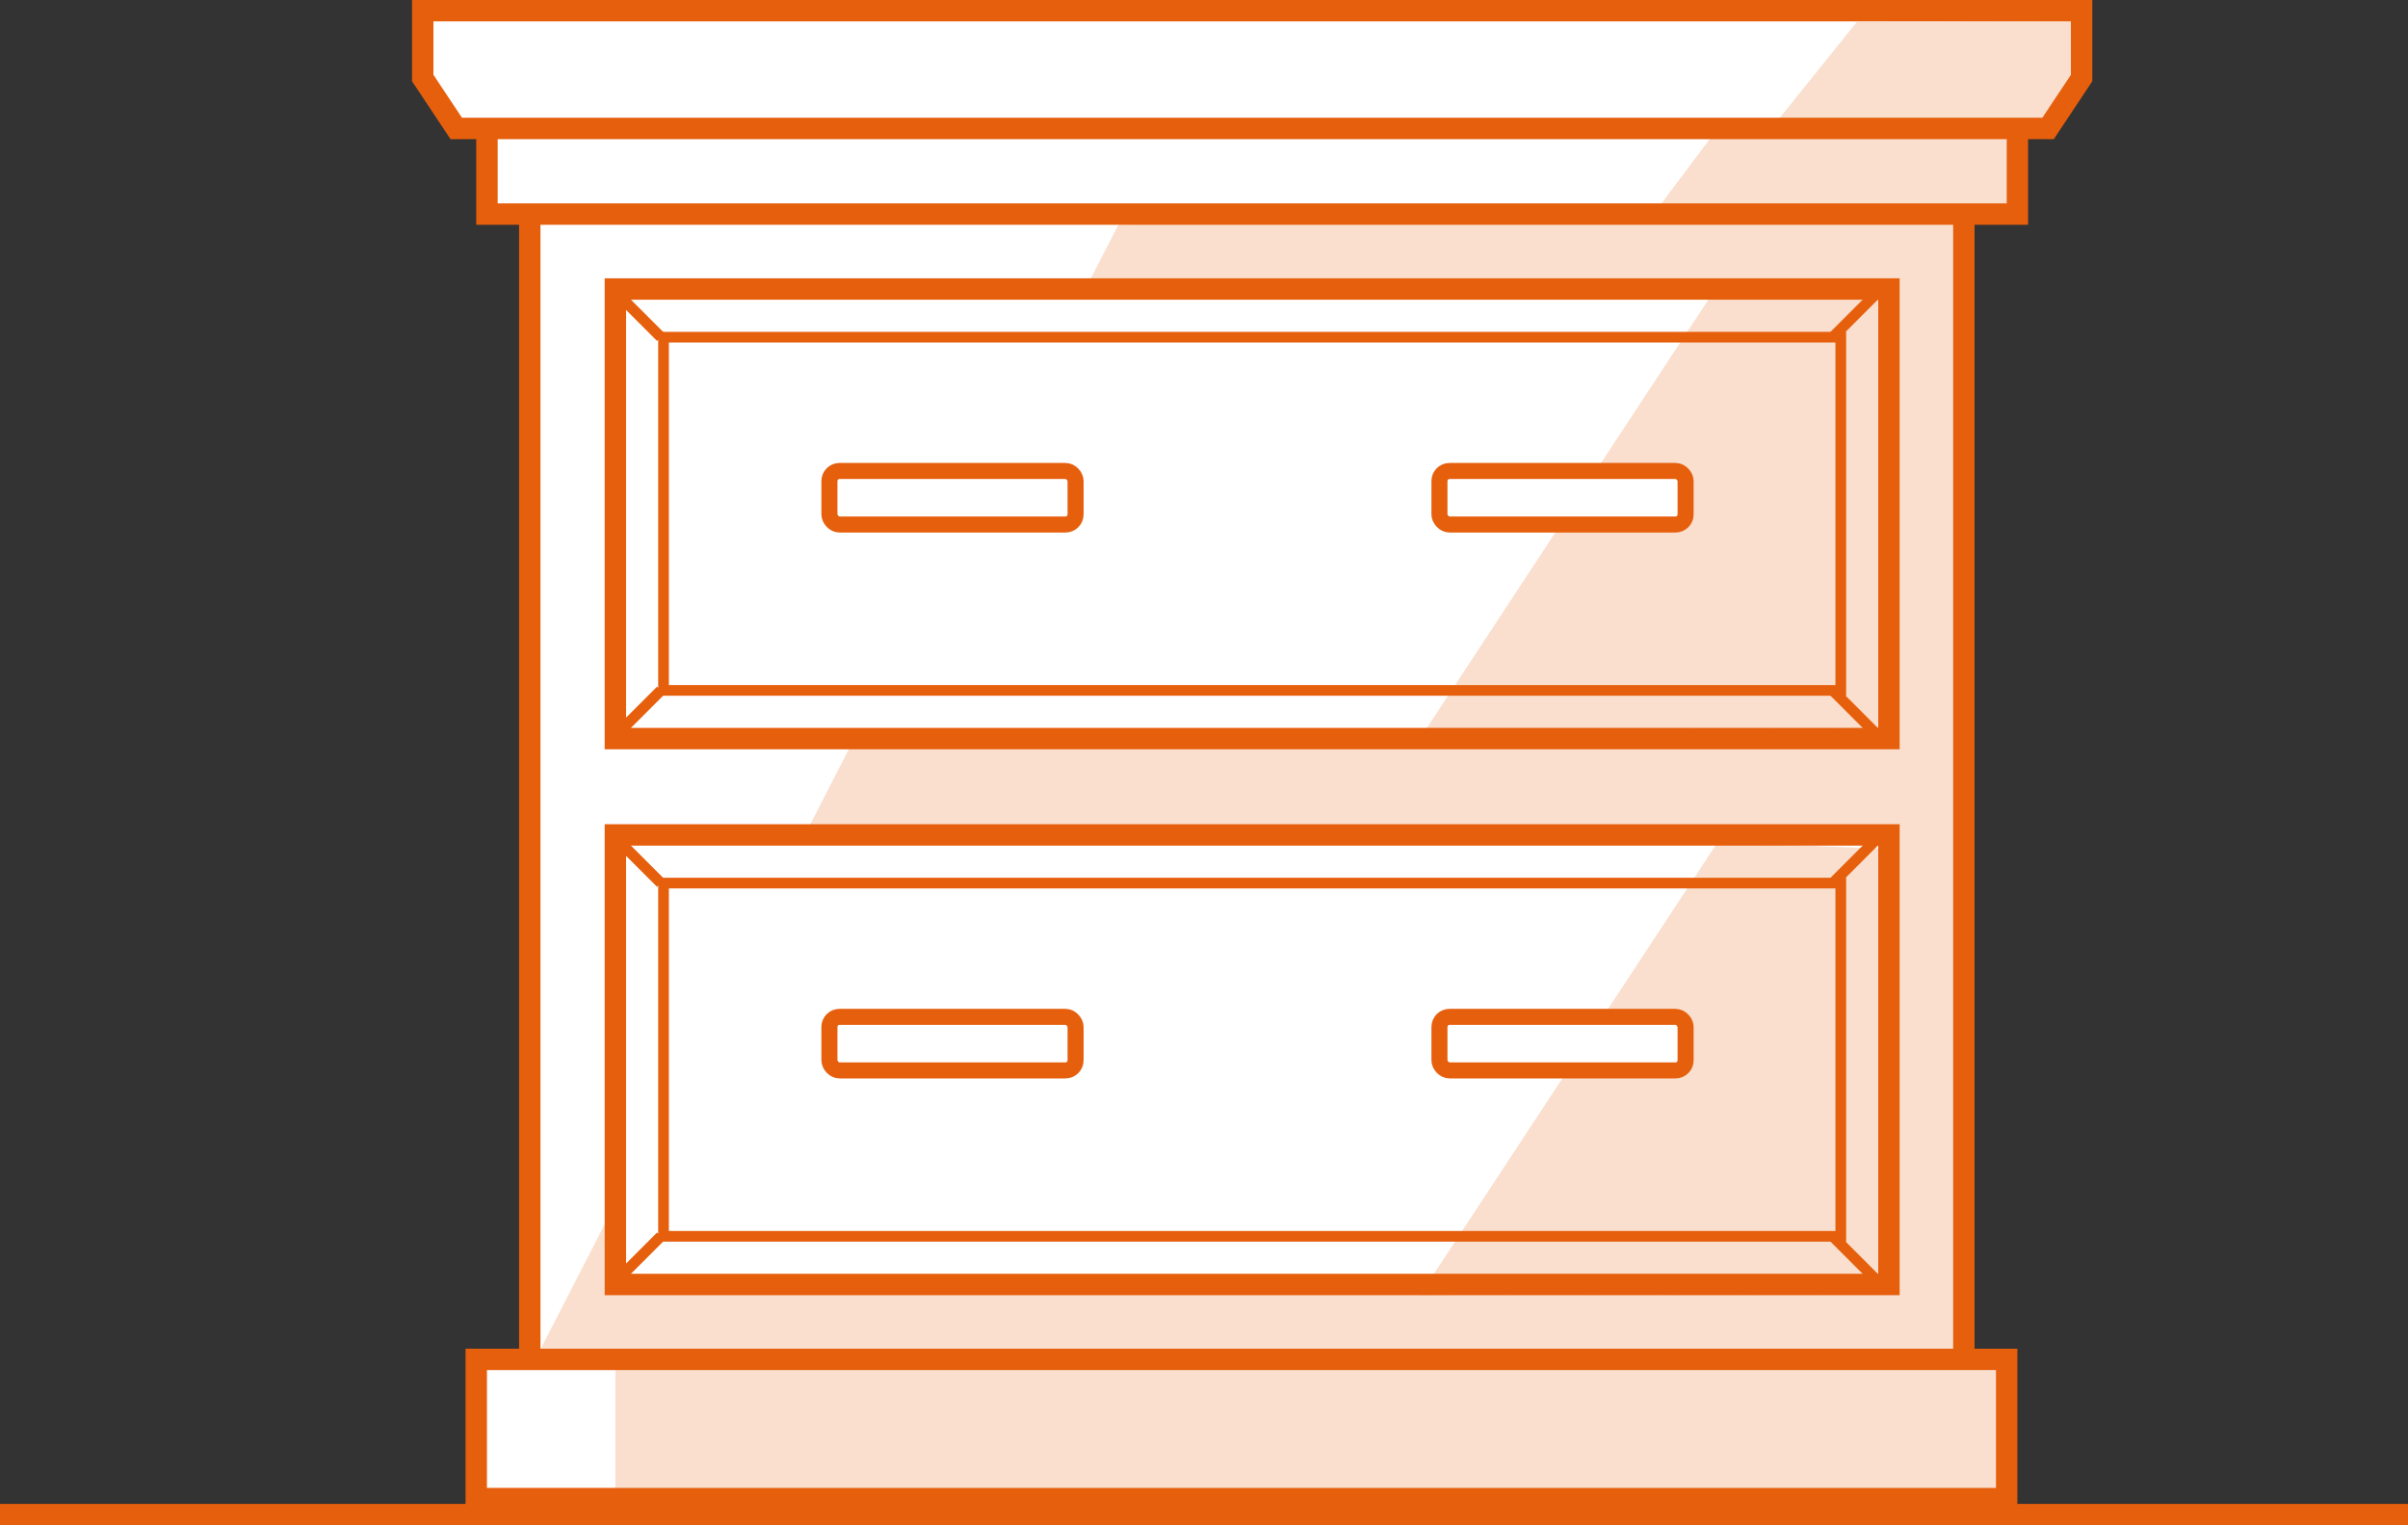 <svg xmlns="http://www.w3.org/2000/svg" viewBox="0 0 225 142.5"><rect x="0" y="0" width="225" height="142.5" fill="#333333" stroke="none"/><defs><style>.cls-1,.cls-3,.cls-5{fill:#fff}.cls-1,.cls-3,.cls-4,.cls-5{stroke:#e65f0d;stroke-miterlimit:10}.cls-1{stroke-width:2px}.cls-2{fill:#e65f0d;opacity:.2}.cls-4{fill:none}.cls-5{stroke-width:1.5px}</style></defs><g id="Shapes"><path class="cls-1" d="M0 141.5h225M49.5 15h134v113h-134z"/><path class="cls-2" d="M104.5 21l-55 107 134-1.25V19.47l-79 1.53z"/><path class="cls-1" d="M57.5 27h119v42h-119zM57.5 78h119v42h-119z"/><path class="cls-3" d="M62 31.5h110v33H62zM62 82.5h110v33H62z"/><path class="cls-4" d="M57.25 27l4.5 4.5M57.25 69l4.5-4.5M175.75 27l-4.5 4.5M175.75 69l-4.5-4.5M57.25 120l4.5-4.5M171.25 115.5l4.5 4.5"/><path class="cls-1" d="M45.5 5h143v15h-143z"/><path class="cls-1" d="M191.37 12H42.63L39.5 7.29V1h155v6.29L191.37 12z"/><path class="cls-1" transform="rotate(-180 116 133.5)" d="M44.5 127h143v13h-143z"/><path class="cls-4" d="M57.25 78l4.5 4.5M175.75 78l-4.5 4.5"/><path class="cls-2" d="M160.5 26.67L132.67 69l42.83-.5 1.33-41.17-16.33-.66zM160.5 78.67L132.67 121l42.83-.5 1.33-41.17-16.33-.66zM173.5 2.05l-8 9.95h-5l-6 8 33-.21V12h3l3-5V2l-20 .05zM57.5 128h130v11h-130z"/><rect class="cls-5" x="77.5" y="44" width="23" height="5" rx=".94" ry=".94"/><rect class="cls-5" x="134.5" y="44" width="23" height="5" rx=".94" ry=".94"/><rect class="cls-5" x="77.5" y="95" width="23" height="5" rx=".94" ry=".94"/><rect class="cls-5" x="134.5" y="95" width="23" height="5" rx=".94" ry=".94"/></g></svg>